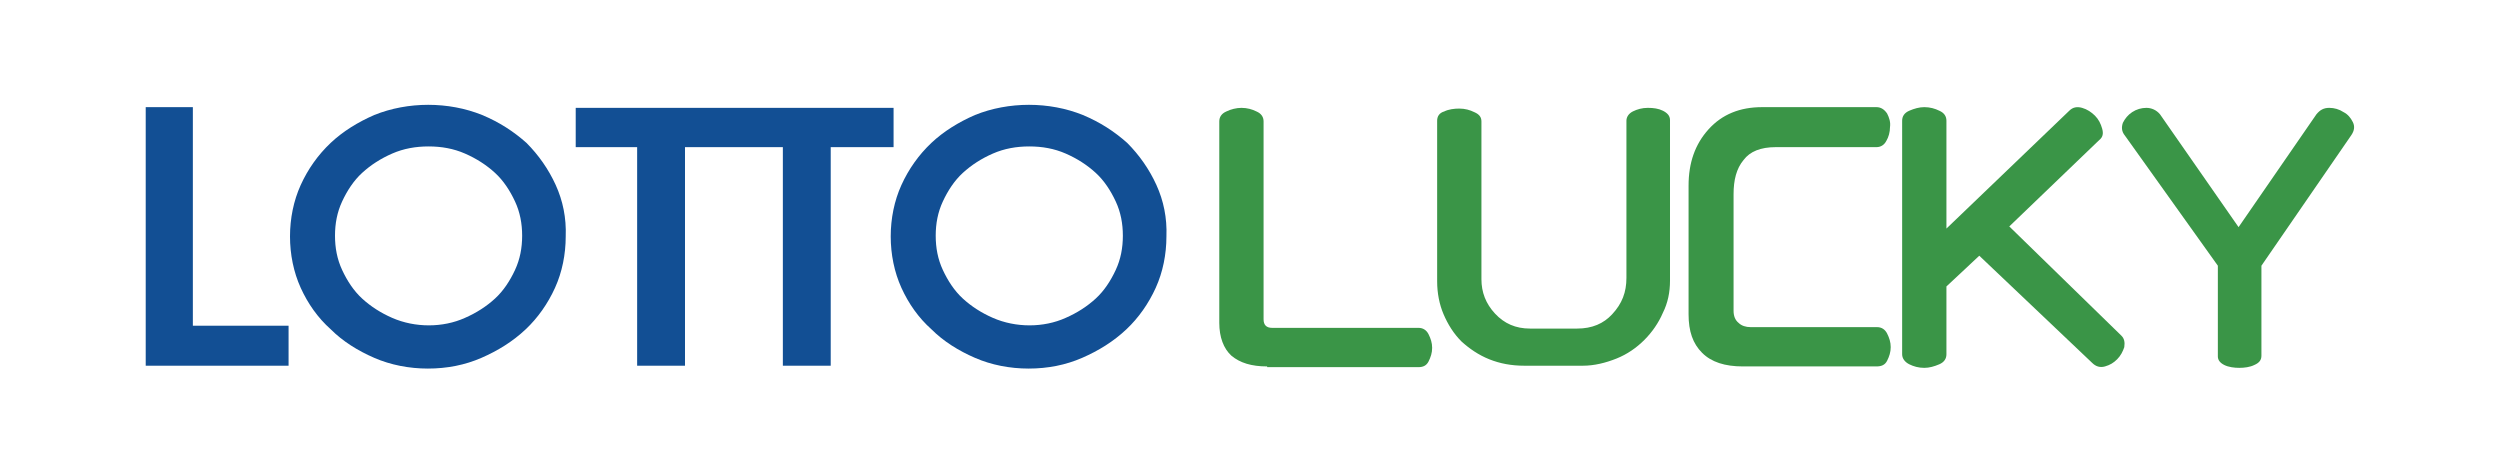 <?xml version="1.0" encoding="utf-8"?>
<!-- Generator: Adobe Illustrator 24.0.2, SVG Export Plug-In . SVG Version: 6.00 Build 0)  -->
<svg version="1.1" id="레이어_1" xmlns="http://www.w3.org/2000/svg" xmlns:xlink="http://www.w3.org/1999/xlink" x="0px"
	 y="0px" viewBox="0 0 350 65.8" style="enable-background:new 0 0 350 65.8;" xml:space="preserve">
<style type="text/css">
	.st0{fill:#3A9547;}
	.st1{fill:#124F94;}
	.st2{fill:#78B62A;}
	.st3{display:none;}
	.st4{display:inline;}
	.st5{fill:#006BB6;}
	.st6{fill:#050000;}
	.st7{fill:#262C38;}
	.st8{fill:#DADAD8;}
	.st9{fill:#0993D3;}
	.st10{fill:#006CB0;}
	.st11{fill:#22A1D8;}
	.st12{fill:#006CB1;}
	.st13{fill:#97BE50;}
	.st14{display:inline;fill:#40903A;}
</style>
<g id="레이어_1_1_">
	<g>
		<g>
			<path class="st0" d="M177.4,51.3c-2.2,0-3.8-0.5-5-1.5c-1.1-1-1.7-2.6-1.7-4.6V17c0-0.6,0.3-1.1,1-1.4c0.6-0.3,1.4-0.5,2.1-0.5
				c0.8,0,1.5,0.2,2.1,0.5c0.7,0.3,1,0.8,1,1.4v27.7c0,0.4,0.1,0.7,0.3,0.9s0.5,0.3,0.9,0.3h20.5c0.6,0,1.1,0.3,1.4,0.9
				c0.3,0.6,0.5,1.2,0.5,1.9s-0.2,1.3-0.5,1.9c-0.3,0.6-0.8,0.8-1.4,0.8h-21.2V51.3z"/>
			<path class="st0" d="M227.7,38.9v-22c0-0.5,0.3-1,0.9-1.3c0.6-0.3,1.3-0.5,2.1-0.5s1.5,0.1,2.1,0.4c0.6,0.3,1,0.7,1,1.3v22.5
				c0,1.6-0.3,3.1-1,4.5c-0.6,1.4-1.5,2.7-2.6,3.8s-2.4,2-3.9,2.6s-3.1,1-4.7,1h-8.2c-1.8,0-3.4-0.3-4.9-0.9
				c-1.5-0.6-2.8-1.5-3.9-2.5c-1.1-1.1-1.9-2.4-2.5-3.8c-0.6-1.4-0.9-3-0.9-4.6V16.9c0-0.6,0.3-1.1,1-1.3c0.6-0.3,1.4-0.4,2.1-0.4
				c0.8,0,1.5,0.2,2.1,0.5c0.7,0.3,1,0.7,1,1.3v22.1c0,1.8,0.6,3.4,1.9,4.8c1.3,1.4,2.9,2.1,4.9,2.1h6.6c2.1,0,3.7-0.7,4.9-2
				C227.1,42.5,227.7,40.9,227.7,38.9z"/>
			<path class="st0" d="M236.4,44V26c0-3.2,0.9-5.8,2.8-7.9c1.9-2.1,4.4-3.1,7.5-3.1h16c0.6,0,1.1,0.3,1.5,0.9
				c0.3,0.6,0.5,1.2,0.4,1.9c0,0.7-0.2,1.4-0.5,1.9c-0.3,0.6-0.8,0.9-1.4,0.9h-14.1c-2.1,0-3.6,0.6-4.5,1.8c-1,1.2-1.4,2.8-1.4,4.8
				v16.3c0,0.7,0.2,1.3,0.7,1.7c0.4,0.4,1,0.6,1.7,0.6h17.7c0.6,0,1.1,0.3,1.4,0.9c0.3,0.6,0.5,1.2,0.5,1.9s-0.2,1.3-0.5,1.9
				c-0.3,0.6-0.8,0.8-1.5,0.8H244c-2.5,0-4.4-0.6-5.7-1.9S236.4,46.4,236.4,44z"/>
			<path class="st0" d="M272.5,16.9V32l17.2-16.5c0.5-0.5,1.1-0.6,1.8-0.4c0.7,0.2,1.3,0.6,1.8,1.1s0.8,1.1,1,1.8
				c0.2,0.7,0.1,1.2-0.4,1.6l-12.6,12.1L297,47c0.4,0.4,0.5,0.9,0.4,1.6c-0.2,0.6-0.5,1.2-1,1.7s-1,0.8-1.7,1s-1.3,0-1.8-0.5
				l-15.8-15l-4.6,4.3v9.5c0,0.6-0.3,1.1-1,1.4c-0.7,0.3-1.4,0.5-2.1,0.5c-0.8,0-1.5-0.2-2.1-0.5s-1-0.8-1-1.4V16.9
				c0-0.6,0.3-1.1,1-1.4c0.7-0.3,1.4-0.5,2.1-0.5c0.8,0,1.5,0.2,2.1,0.5C272.2,15.8,272.5,16.3,272.5,16.9z"/>
			<path class="st0" d="M310.5,37.2l-13-18.2c-0.5-0.6-0.5-1.2-0.3-1.8c0.3-0.6,0.7-1.1,1.3-1.5c0.6-0.4,1.3-0.6,2-0.6
				s1.4,0.3,1.9,0.9l11,15.8L324.3,16c0.5-0.6,1-0.9,1.8-0.9c0.7,0,1.4,0.2,2,0.6c0.6,0.3,1,0.8,1.3,1.4s0.2,1.2-0.2,1.8l-12.6,18.3
				v12.6c0,0.6-0.3,1-1,1.3c-0.6,0.3-1.4,0.4-2.1,0.4s-1.5-0.1-2.1-0.4c-0.6-0.3-0.9-0.7-0.9-1.2L310.5,37.2L310.5,37.2z"/>
		</g>
		<g>
			<g>
				<path class="st1" d="M40.4,45.7v5.5h-20V15H27v30.6h13.4V45.7z"/>
			</g>
		</g>
		<polygon class="st1" points="104.7,15.1 101,15.1 80.6,15.1 80.6,20.6 89.2,20.6 89.2,51.2 95.9,51.2 95.9,20.6 101,20.6 
			104.7,20.6 109.6,20.6 109.6,51.2 116.3,51.2 116.3,20.6 125.1,20.6 125.1,15.1 		"/>
		<path class="st1" d="M77.8,25.9c-1-2.2-2.4-4.2-4.1-5.9c-1.8-1.6-3.8-2.9-6.2-3.9c-4.7-1.9-10.4-1.9-15.1,0
			c-2.3,1-4.4,2.3-6.1,3.9c-1.8,1.7-3.2,3.7-4.2,5.9c-1,2.2-1.5,4.7-1.5,7.2s0.5,5,1.5,7.2s2.4,4.2,4.2,5.8c1.7,1.7,3.8,3,6.1,4
			s4.9,1.5,7.5,1.5c2.7,0,5.2-0.5,7.5-1.5c2.3-1,4.4-2.3,6.2-4c1.7-1.6,3.1-3.6,4.1-5.8s1.5-4.7,1.5-7.2
			C79.3,30.5,78.8,28.1,77.8,25.9z M54.9,44.5c-1.6-0.7-3-1.6-4.2-2.7c-1.2-1.1-2.1-2.5-2.8-4c-0.7-1.5-1-3.1-1-4.8s0.3-3.3,1-4.8
			s1.6-2.9,2.8-4s2.6-2,4.2-2.7c1.6-0.7,3.3-1,5.1-1s3.5,0.3,5.1,1s3,1.6,4.2,2.7c1.2,1.1,2.1,2.5,2.8,4c0.7,1.5,1,3.1,1,4.8
			c0,1.7-0.3,3.3-1,4.8c-0.7,1.5-1.6,2.9-2.8,4c-1.2,1.1-2.6,2-4.2,2.7C62,45.9,58.1,45.9,54.9,44.5z"/>
		<path class="st1" d="M161.9,25.9c-1-2.2-2.4-4.2-4.1-5.9c-1.8-1.6-3.8-2.9-6.2-3.9c-4.7-1.9-10.4-1.9-15.1,0
			c-2.3,1-4.4,2.3-6.1,3.9c-1.8,1.7-3.2,3.7-4.2,5.9s-1.5,4.7-1.5,7.2s0.5,5,1.5,7.2s2.4,4.2,4.2,5.8c1.7,1.7,3.8,3,6.1,4
			c2.3,1,4.9,1.5,7.5,1.5c2.7,0,5.2-0.5,7.5-1.5c2.3-1,4.4-2.3,6.2-4c1.7-1.6,3.1-3.6,4.1-5.8s1.5-4.7,1.5-7.2
			C163.4,30.5,162.9,28.1,161.9,25.9z M139,44.5c-1.6-0.7-3-1.6-4.2-2.7c-1.2-1.1-2.1-2.5-2.8-4s-1-3.1-1-4.8s0.3-3.3,1-4.8
			s1.6-2.9,2.8-4c1.2-1.1,2.6-2,4.2-2.7c1.6-0.7,3.3-1,5.1-1c1.8,0,3.5,0.3,5.1,1s3,1.6,4.2,2.7s2.1,2.5,2.8,4s1,3.1,1,4.8
			c0,1.7-0.3,3.3-1,4.8s-1.6,2.9-2.8,4s-2.6,2-4.2,2.7C146.1,45.9,142.2,45.9,139,44.5z"/>
		<g>
			<path class="st2" d="M625.9,11.4c-2.4,0.1-4.1,1.3-5.1,3.5c-0.2,0.4-0.3,0.5-0.8,0.6c-3.4,0.3-5.5,2.6-5.5,5.9
				c0.1,2.1,1.3,3.6,3,4.8c1.9,1.3,4.1,2,6.4,2.3c1.2,0.2,2.4,0.2,3.7,0.3l0,0c0.7,0.1,1.2,0.1,1.5,0.1l0,0h0.1
				c0.6,0,0.8-0.1,0.8-0.2l0,0c0.2-0.6,0.4-1.2,0.6-1.7c0.9-2.9,1.6-5.9,1.3-9c-0.1-1.4-0.4-2.7-1.2-3.9
				C629.8,12.3,628.1,11.3,625.9,11.4z"/>
			<path class="st2" d="M649.7,25.3c0-2.4-1.2-4.1-3.3-5.2c-0.4-0.2-0.5-0.4-0.5-0.8c-0.1-3.4-2.4-5.6-5.7-5.7
				c-2.1,0-3.7,1.1-4.9,2.8c-1.4,1.9-2.1,4-2.5,6.3c-0.2,1.2-0.3,2.4-0.4,3.7l0,0c-0.1,0.7-0.1,1.2-0.1,1.5l0,0V28
				c0,0.6,0.1,0.8,0.2,0.8l0,0c0.6,0.2,1.2,0.5,1.7,0.7c2.9,1,5.8,1.8,8.9,1.7c1.4-0.1,2.7-0.3,3.9-1
				C648.7,29.1,649.7,27.5,649.7,25.3z"/>
			<path class="st2" d="M637.2,48.9c2.4-0.3,4-1.6,4.8-3.9c0.1-0.4,0.3-0.6,0.7-0.6c3.3-0.5,5.3-3,5-6.3c-0.2-2.1-1.5-3.5-3.3-4.6
				c-2-1.2-4.2-1.7-6.5-1.8c-1.2-0.1-2.5-0.1-3.7,0l0,0c-0.7,0-1.2,0-1.5,0l0,0h-0.1c-0.6,0.1-0.7,0.2-0.8,0.3l0,0
				c-0.2,0.6-0.4,1.2-0.5,1.8c-0.7,3-1.1,6-0.7,9c0.2,1.4,0.6,2.7,1.5,3.8C633.3,48.3,635,49.1,637.2,48.9z"/>
			<path class="st2" d="M612.3,34.9c0,2.4,1.2,4.1,3.4,5.1c0.4,0.2,0.5,0.4,0.6,0.8c0.2,3.4,2.5,5.6,5.8,5.6c2.1,0,3.7-1.2,4.9-2.9
				c1.4-1.9,2.1-4.1,2.4-6.3c0.2-1.2,0.3-2.4,0.4-3.7l0,0c0.1-0.7,0.1-1.2,0.1-1.5l0,0v-0.1c0-0.6-0.1-0.8-0.2-0.8l0,0
				c-0.6-0.2-1.2-0.5-1.7-0.7c-2.9-1-5.8-1.7-8.9-1.5c-1.4,0.1-2.7,0.4-3.9,1.1C613.3,31.1,612.3,32.7,612.3,34.9z"/>
			<polygon class="st2" points="629.4,42.1 629.4,52.3 623.4,52.3 			"/>
		</g>
	</g>
</g>
<g id="레이어_2_1_" class="st3">
	<g class="st4">
		<g>
			<path class="st5" d="M106.4,10.8h7.6l-11.7,37.8c-0.7,2.1-1.8,3.8-3.4,5.1s-3.4,1.9-5.3,1.9c-1.4,0-2.7-0.3-3.9-0.8
				c-1.2-0.5-2.3-1.3-3.2-2.2c-0.9-0.9-1.6-2.1-2.1-3.4c-0.5-1.3-0.8-2.9-0.8-4.5V22.4c0-2.6-1-3.9-2.9-3.9c-0.6,0-1.1,0.2-1.4,0.7
				s-0.6,1.2-0.9,2.1l-7.8,27.3c-0.6,2.2-1.7,3.9-3.3,5.1c-1.6,1.2-3.4,1.8-5.4,1.8c-1.4,0-2.7-0.3-3.9-0.8s-2.3-1.3-3.2-2.2
				s-1.6-2.1-2.1-3.4c-0.5-1.3-0.8-2.9-0.8-4.5V10.8h7.2v33c0,2.6,1,3.9,2.9,3.9c0.6,0,1.1-0.2,1.4-0.7c0.3-0.5,0.6-1.2,0.9-2.1
				l7.8-27.4c0.6-2.2,1.7-3.9,3.3-5.1c1.6-1.2,3.4-1.9,5.4-1.9c1.4,0,2.7,0.3,3.9,0.8c1.2,0.5,2.3,1.3,3.2,2.2
				c0.9,0.9,1.6,2.1,2.1,3.5s0.8,2.9,0.8,4.5v22.3c0,2.6,1,3.9,2.9,3.9c0.6,0,1.1-0.2,1.4-0.7s0.6-1.2,0.9-2.1L106.4,10.8z"/>
		</g>
		<g>
			<g>
				<path class="st5" d="M125.6,28.8c6.8,0,10.2,4.3,10.3,13v0.1c0,8.7-3.4,13-10.3,13h-1.8c-6.8,0-10.3-4.3-10.3-13v-0.1
					c0.1-8.6,3.5-13,10.3-13H125.6z M122.9,33.4c-1.8,0-3.1,0.7-4,2.1c-0.9,1.4-1.3,3.5-1.3,6.5c0,5.6,1.8,8.4,5.3,8.4h3.8
					c3.5,0,5.3-2.8,5.3-8.4c0-2.9-0.4-5.1-1.3-6.5c-0.9-1.4-2.2-2.1-4-2.1H122.9z"/>
				<path class="st5" d="M137.4,47.1c0-2.5,0.6-4.4,1.9-5.7c1.3-1.3,3-1.9,5.2-1.9h4.8c0.7,0,1.4-0.3,1.9-0.9
					c0.5-0.6,0.7-1.3,0.7-2.2c0-0.8-0.3-1.5-0.8-2.1s-1.1-0.9-1.8-0.9h-11.9v-4.6h11.3c1.2,0,2.3,0.2,3.2,0.6s1.6,1,2.2,1.7
					c0.6,0.7,1,1.5,1.3,2.5c0.3,0.9,0.4,1.9,0.4,3c0,0.9-0.1,1.8-0.4,2.7c-0.3,0.9-0.7,1.7-1.2,2.4c-0.6,0.7-1.3,1.3-2.2,1.7
					s-2,0.7-3.3,0.7h-4.6l12.2,6.2v5.1l-15-7.8V55h-4v-7.9H137.4z"/>
				<path class="st5" d="M167.6,54.9c-1.7,0-3.1-0.3-4.4-0.8c-1.2-0.5-2.3-1.3-3.1-2.3s-1.5-2.2-1.9-3.6c-0.4-1.4-0.6-3-0.6-4.7
					V28.8h4v14.8c0,2.1,0.5,3.7,1.5,4.9s2.5,1.8,4.4,1.8h6.9v4.6C174.4,54.9,167.6,54.9,167.6,54.9z"/>
				<path class="st5" d="M185.1,28.8c6.8,0,10.3,4.3,10.3,13V42c-0.1,8.6-3.5,13-10.3,13h-9.3V28.8H185.1z M179.8,50.3h6.3
					c1.8,0,3.1-0.7,4-2.1c0.9-1.4,1.3-3.5,1.3-6.5c0-5.6-1.8-8.4-5.3-8.4h-6.4L179.8,50.3L179.8,50.3z"/>
				<path class="st5" d="M215.3,54.9c-1.7,0-3.1-0.3-4.4-0.8c-1.2-0.5-2.3-1.3-3.1-2.3s-1.5-2.2-1.9-3.6c-0.4-1.4-0.6-3-0.6-4.7
					V28.8h4v14.8c0,2.1,0.5,3.7,1.5,4.9s2.5,1.8,4.4,1.8h6.9v4.6C222.1,54.9,215.3,54.9,215.3,54.9z"/>
				<path class="st5" d="M233.4,28.8c6.8,0,10.2,4.3,10.3,13v0.1c0,8.7-3.4,13-10.3,13h-1.8c-6.8,0-10.3-4.3-10.3-13v-0.1
					c0.1-8.6,3.5-13,10.3-13H233.4z M230.7,33.4c-1.8,0-3.1,0.7-4,2.1c-0.9,1.4-1.3,3.5-1.3,6.5c0,5.6,1.8,8.4,5.3,8.4h3.8
					c3.5,0,5.3-2.8,5.3-8.4c0-2.9-0.4-5.1-1.3-6.5c-0.9-1.4-2.2-2.1-4-2.1H230.7z"/>
				<path class="st5" d="M252.3,54.9h-4V33.4h-5.6v-4.6h14.8v4.6h-5.3v21.5H252.3z"/>
				<path class="st5" d="M267.5,54.9h-4V33.4h-5.6v-4.6h14.8v4.6h-5.3v21.5H267.5z"/>
				<path class="st5" d="M284,28.8c6.8,0,10.2,4.3,10.3,13v0.1c0,8.7-3.4,13-10.3,13h-1.8c-6.8,0-10.3-4.3-10.3-13v-0.1
					c0.1-8.6,3.5-13,10.3-13H284z M281.2,33.4c-1.8,0-3.1,0.7-4,2.1c-0.9,1.4-1.3,3.5-1.3,6.5c0,5.6,1.8,8.4,5.3,8.4h3.8
					c3.5,0,5.3-2.8,5.3-8.4c0-2.9-0.4-5.1-1.3-6.5s-2.2-2.1-4-2.1H281.2z"/>
			</g>
		</g>
		<g>
			<path class="st6" d="M117.3,14.3v-1.2c0.9,0,1.5-0.2,1.8-0.6c0.4-0.4,0.6-1,0.7-1.9h1.4v12.8h-1.7v-9.1
				C119.5,14.3,117.3,14.3,117.3,14.3z"/>
			<path class="st6" d="M123.6,18v-1.5h13.9V18H123.6z M126.4,24.1c-1-0.6-1.4-1.3-1.4-2.1c0-0.8,0.5-1.5,1.4-2.1
				c1-0.5,2.3-0.8,4.1-0.8s3.2,0.3,4.1,0.8c0.9,0.5,1.4,1.2,1.4,2.1c0,0.8-0.5,1.5-1.4,2.1s-2.3,0.8-4.1,0.8S127.3,24.7,126.4,24.1z
				 M125.3,15.1v-5h10.4v1.5h-8.6v1.9h8.7V15h-10.5V15.1z M127.9,23.1c0.6,0.3,1.5,0.4,2.5,0.4c1.1,0,1.9-0.1,2.5-0.4
				s0.9-0.6,0.9-1.1s-0.3-0.9-0.9-1.1c-0.6-0.3-1.5-0.4-2.5-0.4c-1.1,0-1.9,0.1-2.5,0.4c-0.6,0.3-0.9,0.6-0.9,1.1
				C127,22.5,127.3,22.8,127.9,23.1z"/>
			<path class="st6" d="M152,16.5c-0.5,0.1-1.2,0.2-2.3,0.3c-1,0.1-2.2,0.2-3.6,0.2c-0.2,0-0.8,0-1.7,0s-1.3,0-1.4,0v-6.7h7.1v1.5
				h-5.3v3.6h2c0.7,0,1.6-0.1,2.7-0.2c1.1-0.1,1.8-0.2,2.3-0.3v1.6H152z M145.5,19.5c0.9-0.6,2.2-0.9,3.9-0.9s3,0.3,4,0.9
				c0.9,0.6,1.4,1.4,1.4,2.3s-0.5,1.7-1.4,2.3c-0.9,0.6-2.2,0.9-4,0.9c-1.7,0-3-0.3-3.9-0.9s-1.3-1.4-1.3-2.3
				C144.1,20.8,144.6,20.1,145.5,19.5z M147,23c0.6,0.3,1.5,0.5,2.5,0.5s1.8-0.2,2.4-0.5c0.6-0.3,0.9-0.7,0.9-1.2s-0.3-1-0.9-1.3
				c-0.6-0.3-1.4-0.5-2.4-0.5s-1.8,0.2-2.5,0.5c-0.6,0.3-0.9,0.7-0.9,1.3C146,22.3,146.4,22.7,147,23z M154.4,9.8v2.9h2v1.6h-2v4.3
				h-1.8V9.8H154.4z"/>
			<path class="st6" d="M163.7,15.7c0.8,0.6,1.6,1,2.3,1.2c-0.2,0.2-0.4,0.4-0.5,0.6s-0.4,0.4-0.5,0.6c-0.7-0.2-1.3-0.6-2-1
				c-0.6-0.5-1.2-1-1.6-1.6c-0.3,0.7-0.9,1.3-1.6,1.9c-0.7,0.6-1.4,1-2.1,1.3c-0.2-0.2-0.3-0.4-0.6-0.6s-0.5-0.5-0.7-0.6
				c0.9-0.3,1.7-0.8,2.5-1.4c0.8-0.7,1.3-1.5,1.4-2.5h-2.9V12h7.7v1.5h-2.9C162.5,14.3,163,15.1,163.7,15.7z M159.2,11.1V9.7h4.5
				v1.4C163.7,11.1,159.2,11.1,159.2,11.1z M159.4,24.5v-5.3h10.1v5.3H159.4z M167.8,20.7h-6.6V23h6.6V20.7z M167.8,18.5v-3h-2.3V14
				h2.3V9.8h1.8v8.7H167.8z"/>
			<path class="st6" d="M181.5,20.9c-0.6,0.1-1.4,0.2-2.5,0.4c-1.1,0.1-2.2,0.2-3.4,0.2c-0.6,0.1-1.5,0.1-2.6,0.1s-1.6,0-1.7,0V20
				c0.1,0,0.8,0,2.1,0s2.4,0,3-0.1c0.7,0,1.5-0.1,2.6-0.2s1.9-0.2,2.4-0.3L181.5,20.9L181.5,20.9z M173.2,11.3
				c0.8-0.7,1.7-1.1,2.9-1.1s2.2,0.4,2.9,1.1c0.7,0.7,1.1,1.6,1.1,2.7c0,1-0.4,1.9-1.1,2.7c-0.7,0.8-1.7,1.1-2.9,1.1
				s-2.1-0.4-2.9-1.1c-0.8-0.8-1.1-1.7-1.1-2.7C172,13,172.4,12.1,173.2,11.3z M174.4,15.6c0.4,0.4,1,0.7,1.7,0.7s1.3-0.2,1.7-0.7
				c0.4-0.4,0.6-1,0.6-1.6s-0.2-1.2-0.6-1.6c-0.4-0.4-0.9-0.7-1.7-0.7c-0.7,0-1.3,0.2-1.7,0.7s-0.6,1-0.6,1.6
				C173.8,14.6,174,15.2,174.4,15.6z M182.1,24.7V9.8h1.8v14.9H182.1z"/>
			<path class="st6" d="M196.7,15.9c0.8,0.7,1.6,1.1,2.4,1.3c-0.2,0.2-0.4,0.4-0.6,0.7c-0.2,0.2-0.4,0.5-0.5,0.6
				c-0.7-0.2-1.3-0.6-2-1.2c-0.7-0.5-1.2-1.1-1.6-1.7c-0.3,0.7-0.9,1.3-1.5,2c-0.7,0.6-1.4,1.1-2.1,1.4c-0.1-0.2-0.3-0.4-0.6-0.7
				c-0.2-0.2-0.5-0.5-0.7-0.7c0.9-0.3,1.8-0.8,2.6-1.5c0.8-0.7,1.2-1.6,1.3-2.6h-2.9V12h7.7v1.5h-2.9
				C195.5,14.5,195.9,15.3,196.7,15.9z M198.8,21c0.3,0.4,0.7,0.8,1.1,1.1c0.5,0.3,1,0.6,1.6,0.9c0.6,0.2,1.2,0.4,1.7,0.5
				c-0.2,0.2-0.4,0.4-0.6,0.6c-0.2,0.2-0.4,0.4-0.6,0.6c-0.4-0.1-0.8-0.2-1.3-0.4c-0.5-0.2-0.9-0.4-1.4-0.7
				c-0.4-0.3-0.9-0.6-1.2-0.9c-0.4-0.3-0.7-0.7-0.8-1.1c-0.2,0.4-0.5,0.7-0.8,1s-0.7,0.6-1.1,0.8c-0.4,0.3-0.9,0.5-1.4,0.7
				s-1,0.4-1.5,0.4c-0.1-0.2-0.3-0.3-0.5-0.6c-0.2-0.2-0.4-0.5-0.6-0.7c0.7-0.1,1.3-0.3,1.9-0.6c0.6-0.2,1.1-0.5,1.5-0.9
				c0.4-0.3,0.8-0.7,1-1.1s0.4-0.8,0.4-1.3v-0.4h2v0.4C198.4,20.1,198.5,20.6,198.8,21z M192.1,11.1V9.7h4.5v1.4
				C196.6,11.1,192.1,11.1,192.1,11.1z M200.8,19.9v-4.3h-2.3v-1.5h2.3V9.8h1.8V20h-1.8V19.9z"/>
			<path class="st6" d="M212,10.4c0,0.9-0.2,1.8-0.6,2.6c-0.4,0.8-0.8,1.5-1.4,2c-0.6,0.6-1.3,1.2-2.1,1.6s-1.7,0.8-2.6,1.1
				c-0.1-0.1-0.2-0.3-0.5-0.6c-0.2-0.3-0.4-0.5-0.7-0.7c0.7-0.2,1.4-0.4,2.1-0.7c0.7-0.3,1.3-0.6,1.8-1s0.9-0.8,1.2-1.2
				c0.3-0.5,0.6-1,0.7-1.5H205v-1.5h7V10.4z M206.6,24.6v-3.9h8.2v-1.1h-8.2v-1.4h10.1V22h-8.2v1.2h8.5v1.4H206.6z M214.9,17.5v-2.9
				h-3V13h3V9.8h1.8v7.8h-1.8V17.5z"/>
			<path class="st6" d="M218.1,18v-1.5H232V18H218.1z M221.1,10.5c1-0.5,2.3-0.8,4-0.8s3,0.3,4,0.8s1.5,1.2,1.5,2s-0.5,1.5-1.5,2
				s-2.3,0.8-4,0.8c-1.6,0-3-0.3-4-0.8s-1.5-1.2-1.5-2S220.1,11,221.1,10.5z M219.9,24.5v-5.2h10.4v5.2H219.9z M227.6,13.5
				c0.6-0.2,1-0.6,1-1c0-0.5-0.3-0.8-1-1.1s-1.5-0.4-2.5-0.4s-1.8,0.1-2.5,0.4c-0.6,0.3-1,0.6-1,1s0.3,0.8,1,1.1s1.5,0.4,2.5,0.4
				S226.9,13.8,227.6,13.5z M228.5,20.8h-6.8V23h6.8V20.8z"/>
			<path class="st6" d="M247.4,15.9c-0.5,0.1-1.3,0.2-2.4,0.2c-1.1,0.1-2,0.1-2.7,0.1v2h-1.8v-2h-3.2V15h4.1c0.9,0,2-0.1,3.3-0.2
				c1.3-0.1,2.3-0.2,2.8-0.3v1.4H247.4z M239.4,10.3c0.7-0.5,1.6-0.8,2.7-0.8c1.2,0,2.1,0.2,2.7,0.7s1,1.1,1,1.7
				c0,0.6-0.3,1.2-1,1.7s-1.6,0.7-2.7,0.7s-2.1-0.2-2.7-0.7c-0.6-0.5-1-1-1-1.7C238.4,11.4,238.7,10.8,239.4,10.3z M239.6,24.6v-3.5
				h8.3v-0.9h-8.3v-1.3h10.1v3.4h-8.2v0.9h8.6v1.3h-10.5V24.6z M240.6,12.8c0.3,0.2,0.8,0.3,1.5,0.3s1.2-0.1,1.5-0.3
				s0.5-0.5,0.5-0.8s-0.2-0.5-0.5-0.8s-0.8-0.4-1.5-0.4s-1.1,0.1-1.4,0.4c-0.3,0.3-0.5,0.5-0.5,0.8
				C240.2,12.3,240.3,12.6,240.6,12.8z M248,18.4v-0.5h-3.3v-1.2h3.3V9.8h1.8v8.6C249.8,18.4,248,18.4,248,18.4z"/>
			<path class="st6" d="M251.1,22.8v-1.6H265v1.6H251.1z M252.9,18v-7.5h10.5V12h-8.7v4.4h8.8V18H252.9z"/>
			<path class="st6" d="M265.4,23v-1.5h6v-2.3h-4.1V14h8.4v-2h-8.5v-1.5h10.2v5.1H269v2h8.8v1.5h-4.5v2.3h6.1V23H265.4z"/>
			<path class="st6" d="M279.7,23v-1.6h6v-3h1.8v3h6V23H279.7z M286.5,17.7c-0.3,0-0.6,0.1-1,0.1s-0.8,0.1-1.1,0.1
				c-0.5,0-1.2,0.1-1.9,0.1c-0.8,0-1.2,0-1.2,0v-7.5h5.1V12H283v4.4c0,0,0.3,0,0.8,0s0.8,0,1,0s0.5,0,0.9-0.1c0.3,0,0.6-0.1,0.8-0.1
				L286.5,17.7L286.5,17.7z M286.9,17.9v-7.5h5.3V12h-3.6v4.4h3.8V18h-5.5V17.9z"/>
		</g>
	</g>
</g>
<g id="레이어_3" class="st3">
	<g class="st4">
		<g>
			<g>
				<g>
					<path class="st7" d="M115.2,21.4c-0.1-0.4-0.5-0.6-1-0.6l-11.3,30.7h-6.7l14.6-37.7h2.9c1.9,0,3.4,0.5,4.6,1.6s2.2,2.8,3,5.2
						l11.5,30.9H126L115.2,21.4z"/>
					<path class="st7" d="M141.9,43.2c0,0.9,0.2,1.5,0.5,1.8c0.3,0.2,0.8,0.3,1.4,0.3h3.6c0.8,0,1.2,0.2,1.1,0.6
						c-0.1,0.4-0.3,0.9-0.7,1.5l-2.9,3.9h-2.8c-1.4,0-2.5-0.2-3.4-0.6c-0.9-0.4-1.5-0.9-2-1.6c-0.5-0.7-0.8-1.6-0.9-2.7
						c-0.1-1.1-0.2-2.3-0.2-3.6v-30h6.3L141.9,43.2L141.9,43.2z"/>
					<path class="st7" d="M163.4,50.6l-3.2-4.2c-0.3-0.4-0.4-0.7-0.2-1c0.1-0.3,0.5-0.4,1.1-0.4h4.6c0.9,0,1.8-0.2,2.6-0.6
						c0.8-0.4,1.5-0.9,2.1-1.6c0.6-0.7,1.1-1.4,1.4-2.3c0.4-0.9,0.5-1.9,0.5-2.9s-0.2-2-0.5-2.8c-0.3-0.9-0.8-1.6-1.4-2.3
						c-0.6-0.6-1.3-1.1-2.2-1.5c-0.8-0.4-1.7-0.5-2.7-0.5h-7.7V62h-6.6V24.9h14.9c1.7,0,3.4,0.3,4.9,0.9s2.9,1.4,4,2.5s2,2.4,2.7,4
						c0.7,1.6,1,3.4,1,5.3c0,1.9-0.4,3.7-1.1,5.3c-0.7,1.6-1.6,3-2.8,4.1c-1.2,1.2-2.5,2-4.1,2.7c-1.5,0.6-3.1,1-4.8,1L163.4,50.6
						L163.4,50.6z"/>
					<path class="st7" d="M189.3,24.8h8.1c1.6,0,3.1,0.3,4.3,0.8c1.3,0.5,2.3,1.3,3.2,2.2c0.8,1,1.5,2.1,1.9,3.4
						c0.4,1.3,0.6,2.8,0.6,4.3v15.7h-6.3V35.9c0-1.5-0.3-2.9-1-4c-0.6-1.1-1.7-1.7-3.3-1.7h-7.6v21H183V12.7h6.3V24.8z"/>
				</g>
				<g>
					<path class="st7" d="M212.3,9.3c0-0.6,0.1-1.1,0.4-1.7c0.2-0.5,0.6-1,1-1.3c0.4-0.4,0.9-0.7,1.4-0.9c0.5-0.2,1.1-0.3,1.8-0.3
						s1.2,0.1,1.8,0.3c0.5,0.2,1,0.5,1.4,0.9s0.7,0.8,1,1.3c0.2,0.5,0.4,1.1,0.4,1.7s-0.1,1.1-0.4,1.6c-0.2,0.5-0.6,0.9-1,1.3
						c-0.4,0.4-0.9,0.7-1.4,0.9s-1.1,0.3-1.8,0.3s-1.2-0.1-1.8-0.3c-0.5-0.2-1-0.5-1.4-0.9s-0.7-0.8-1-1.3
						C212.5,10.5,212.3,9.9,212.3,9.3z M214.5,9.3c0,0.3,0.1,0.6,0.2,0.9c0.1,0.3,0.3,0.5,0.5,0.7s0.5,0.3,0.8,0.5
						c0.3,0.1,0.6,0.2,1,0.2c0.3,0,0.6-0.1,0.9-0.2c0.3-0.1,0.5-0.3,0.7-0.5s0.4-0.4,0.5-0.7s0.2-0.6,0.2-0.9c0-0.3-0.1-0.6-0.2-0.9
						c-0.1-0.3-0.3-0.5-0.5-0.7s-0.5-0.4-0.7-0.5C217.6,7.1,217.3,7,217,7c-0.3,0-0.7,0.1-1,0.2s-0.5,0.3-0.8,0.5
						c-0.2,0.2-0.4,0.5-0.5,0.7C214.5,8.7,214.5,9,214.5,9.3z M226,14.4V19h-8v0.6c0,0.2,0,0.4,0.1,0.5s0.2,0.1,0.5,0.1h7.6V22h-8.6
						c-0.6,0-1-0.1-1.3-0.4s-0.5-0.7-0.5-1.3v-3h8v-1.1h-8v-1.7H226V14.4z M226,8.5h2.2v1.9H226v3.2h-2.2V5.1h2.2V8.5z"/>
					<path class="st7" d="M237.3,14.8h2.1v1.8h-10.6v-1.8h1.6V7.5h-1.6V5.7h10.1v1.8h-1.6V14.8z M235.2,7.5h-2.6v7.3h2.6V7.5z
						 M240.4,5.1h2.2v4.7h2.3v1.9h-2.3v7.1h-2.2V5.1z"/>
					<path class="st7" d="M250.5,16.4v-5.8h2.2v5.8h7.7v1.9h-15.1v-1.9H250.5z M256.2,8.6c0-0.4-0.1-0.8-0.2-1
						c-0.2-0.2-0.5-0.3-1-0.3h-7.9V5.5h7.9c0.7,0,1.2,0,1.6,0.2c0.4,0.1,0.8,0.3,1,0.5c0.3,0.2,0.4,0.6,0.5,1s0.1,0.9,0.1,1.5v6
						h-2.1V8.6H256.2z"/>
					<path class="st7" d="M274.2,5.5v5.4h-8.9v0.7c0,0.2,0,0.4,0,0.5s0,0.2,0.1,0.3s0.2,0.1,0.3,0.1c0.1,0,0.3,0,0.5,0h8.2v1.9h-4.6
						v2h6.5v1.9h-15.1v-1.9h6.5v-2h-2c-0.4,0-0.8,0-1.1-0.1c-0.3-0.1-0.6-0.2-0.7-0.5c-0.2-0.2-0.3-0.5-0.4-0.8
						c-0.1-0.4-0.1-0.8-0.1-1.3V9h8.9V7.3h-8.9V5.5H274.2z"/>
					<path class="st7" d="M286.1,11.6h4.3v1.9h-4.7v3h6.5v1.9H277v-1.9h6.5v-3h-1.8c-0.6,0-1.1,0-1.5-0.1s-0.7-0.2-0.9-0.5
						c-0.2-0.2-0.4-0.5-0.5-0.8s-0.1-0.8-0.1-1.2V5.5h11.6v1.9h-4.1v4.2H286.1z M280.8,10.5c0,0.2,0,0.4,0,0.5s0.1,0.2,0.1,0.3
						c0.1,0.1,0.2,0.1,0.3,0.2c0.1,0,0.3,0.1,0.6,0.1h2.1V7.3h-3.1V10.5z"/>
				</g>
				<g>
					<path class="st7" d="M229.4,50.6V30.5h-6.1c-1,0-1.9,0.2-2.7,0.5c-0.8,0.4-1.5,0.9-2.2,1.5c-0.6,0.6-1.1,1.4-1.4,2.3
						c-0.3,0.9-0.5,1.8-0.5,2.8s0.2,2,0.5,2.9c0.4,0.9,0.8,1.7,1.4,2.3c0.6,0.7,1.3,1.2,2.1,1.6c0.8,0.4,1.7,0.6,2.6,0.6h3.5
						c0.6,0,1,0.1,1.1,0.4c0.1,0.3,0.1,0.6-0.2,1l-3.2,4.2h-1.6c-1.7,0-3.3-0.3-4.8-1c-1.5-0.6-2.9-1.5-4-2.7
						c-1.2-1.1-2.1-2.5-2.8-4.1s-1.1-3.4-1.1-5.3c0-2,0.3-3.8,1-5.3c0.7-1.6,1.6-2.9,2.7-4c1.1-1.1,2.5-1.9,4-2.5s3.2-0.9,4.9-0.9
						H236v25.7L229.4,50.6L229.4,50.6z"/>
					<path class="st7" d="M256.3,55.8c1.6,0,2.8-0.7,3.7-2c0.8-1.3,1.2-3.1,1.2-5.4V30H254c-2.2,0-3.9,0.6-5.1,1.9
						c-1.3,1.2-1.9,2.8-1.9,4.8c0,0.9,0.2,1.8,0.5,2.5s0.8,1.4,1.3,1.9c0.6,0.5,1.2,0.9,1.9,1.2s1.5,0.4,2.4,0.4h5
						c0.5,0,0.9,0.1,1.1,0.4c0.2,0.3,0.2,0.6-0.1,1l-2.9,4h-3c-1.6,0-3.2-0.2-4.6-0.7c-1.5-0.5-2.8-1.2-3.9-2.1
						c-1.1-0.9-2-2.1-2.7-3.5s-1-3.1-1-5c0-3.8,1.1-6.7,3.3-8.8s5.4-3.1,9.7-3.1h13.6v23.4c0,1.9-0.2,3.7-0.5,5.3s-0.9,3-1.7,4.2
						c-0.8,1.2-1.9,2.1-3.2,2.8c-1.3,0.7-2.9,1-4.9,1H247l-2.3-3.5c-0.4-0.6-0.6-1.1-0.7-1.5c-0.1-0.4,0.3-0.6,1.1-0.6h11.2V55.8z"
						/>
					<path class="st7" d="M271.1,38.1c0-2.3,0.3-4.4,1-6.1c0.7-1.7,1.6-3.2,2.8-4.3c1.2-1.1,2.6-2,4.2-2.5s3.3-0.8,5.2-0.8
						c1.8,0,3.5,0.3,5.1,0.8s3,1.4,4.2,2.5s2.1,2.6,2.8,4.3c0.7,1.7,1,3.8,1,6.1s-0.3,4.4-1,6.1c-0.7,1.7-1.6,3.2-2.8,4.3
						c-1.2,1.1-2.6,2-4.2,2.5c-1.6,0.6-3.3,0.8-5.1,0.8c-1.8,0-3.6-0.3-5.2-0.8c-1.6-0.6-3-1.4-4.2-2.5s-2.1-2.6-2.8-4.3
						C271.5,42.4,271.1,40.4,271.1,38.1z M277.2,38.1c0,2.8,0.7,4.8,2,6.2s3,2,5.1,2c1,0,1.9-0.2,2.8-0.5s1.6-0.9,2.3-1.5
						c0.6-0.7,1.2-1.5,1.5-2.6c0.4-1,0.5-2.2,0.5-3.6c0-2.7-0.7-4.8-2.1-6.1c-1.4-1.4-3.1-2-5.1-2c-2.1,0-3.7,0.7-5.1,2
						C277.8,33.3,277.2,35.4,277.2,38.1z"/>
				</g>
			</g>
			<polygon class="st7" points="170.3,61.5 177.1,61.5 173.8,55.9 167,55.9 			"/>
			<polygon class="st7" points="180.4,61.5 187.2,61.5 183.9,55.9 177.1,55.9 			"/>
			<polygon class="st7" points="190.5,61.5 251.3,61.5 248,55.9 187.2,55.9 			"/>
		</g>
		<g>
			<path class="st8" d="M79.6,30.9c0,5.1-4.1,9.2-9.2,9.2s-9.2-4.1-9.2-9.2s4.1-9.2,9.2-9.2C75.5,21.7,79.6,25.8,79.6,30.9z"/>
			<path class="st8" d="M62,18.2c0,2.4-2,4.4-4.4,4.4s-4.4-2-4.4-4.4s2-4.4,4.4-4.4C60,13.8,62,15.8,62,18.2z"/>
			<path class="st9" d="M70.4,8.7c12.3,0,22.3,10,22.3,22.2c0,12.3-10,22.3-22.3,22.3s-22.2-10-22.2-22.3H56
				c0,7.9,6.4,14.3,14.3,14.3s14.4-6.4,14.4-14.3s-6.4-14.3-14.4-14.3L70.4,8.7L70.4,8.7z"/>
		</g>
	</g>
</g>
<g id="레이어_4" class="st3">
	<g class="st4">
		<path class="st10" d="M52.6,57.3c-0.6,0-1.3-0.2-2.1-0.7s-1.4-1-2-1.6c-0.5-0.5-1-1.1-1.4-1.8s-0.6-1.3-0.6-1.8V22.1h6.6v28.3
			c0,0.4,0.1,0.7,0.3,0.8s0.5,0.2,0.9,0.2h14.5c0.6,0,1,0.3,1.2,0.8s0.3,1.2,0.3,2.1c0,0.9-0.1,1.6-0.3,2.1
			c-0.2,0.5-0.6,0.8-1.2,0.8H52.6V57.3z"/>
		<path class="st10" d="M81.7,57.9c-2,0-3.8-0.4-5.4-1.1c-1.6-0.7-2.9-1.7-4.1-2.9c-1.1-1.2-2-2.6-2.6-4.3c-0.6-1.6-0.9-3.4-0.9-5.2
			s0.3-3.5,0.9-5.2s1.4-3.1,2.6-4.3c1.1-1.2,2.5-2.2,4.1-3c1.6-0.7,3.4-1.1,5.4-1.1s3.8,0.4,5.4,1.1s3,1.7,4.1,3
			c1.1,1.2,2,2.7,2.6,4.3c0.6,1.7,0.9,3.4,0.9,5.2s-0.3,3.6-0.9,5.2c-0.6,1.6-1.5,3-2.6,4.3c-1.1,1.2-2.5,2.2-4.1,2.9
			C85.5,57.5,83.7,57.9,81.7,57.9z M81.7,52.4c1,0,2-0.2,2.8-0.6c0.8-0.4,1.6-1,2.1-1.7c0.6-0.7,1-1.6,1.4-2.5c0.3-1,0.5-2,0.5-3
			s-0.2-2.1-0.5-3c-0.3-1-0.8-1.8-1.4-2.5s-1.3-1.3-2.1-1.8c-0.8-0.4-1.8-0.7-2.8-0.7s-1.9,0.2-2.8,0.7c-0.8,0.4-1.5,1-2.1,1.8
			c-0.6,0.7-1,1.6-1.3,2.5c-0.3,1-0.5,2-0.5,3s0.2,2.1,0.5,3c0.3,1,0.8,1.8,1.3,2.5c0.6,0.7,1.3,1.3,2.1,1.7
			C79.7,52.2,80.7,52.4,81.7,52.4z"/>
		<path class="st10" d="M111.6,51.8c0.5,0,0.9,0.2,1.1,0.5c0.2,0.4,0.3,1.1,0.3,2.2c0,1.1-0.1,1.8-0.3,2.2c-0.2,0.4-0.6,0.6-1.1,0.6
			h-5.1c-1,0-1.8-0.1-2.6-0.4c-0.8-0.2-1.5-0.6-2-1.1c-0.6-0.5-1-1.2-1.4-2c-0.3-0.8-0.5-1.8-0.5-3.1V37.1h-5.1v-5.6h5.1v-7.3h6.2
			v7.3h5.5c0.5,0,0.9,0.2,1.1,0.6c0.2,0.4,0.3,1.1,0.3,2.2c0,1.1-0.1,1.8-0.3,2.2c-0.2,0.4-0.6,0.6-1.1,0.6h-5.5v13.3
			c0,0.5,0.1,0.9,0.4,1.1c0.2,0.2,0.6,0.3,1.1,0.3C107.7,51.8,111.6,51.8,111.6,51.8z"/>
		<path class="st10" d="M130.9,51.8c0.5,0,0.9,0.2,1.1,0.5c0.2,0.4,0.3,1.1,0.3,2.2c0,1.1-0.1,1.8-0.3,2.2s-0.6,0.6-1.1,0.6h-5.1
			c-1,0-1.8-0.1-2.6-0.4c-0.8-0.2-1.5-0.6-2-1.1c-0.6-0.5-1-1.2-1.4-2c-0.3-0.8-0.5-1.8-0.5-3.1V37.1h-5.1v-5.6h5.1v-7.3h6.2v7.3
			h5.5c0.5,0,0.9,0.2,1.1,0.6c0.2,0.4,0.3,1.1,0.3,2.2c0,1.1-0.1,1.8-0.3,2.2s-0.6,0.6-1.1,0.6h-5.5v13.3c0,0.5,0.1,0.9,0.4,1.1
			c0.2,0.2,0.6,0.3,1.1,0.3C127,51.8,130.9,51.8,130.9,51.8z"/>
		<path class="st10" d="M146.5,57.9c-2,0-3.8-0.4-5.4-1.1c-1.6-0.7-2.9-1.7-4.1-2.9c-1.1-1.2-2-2.6-2.6-4.3
			c-0.6-1.6-0.9-3.4-0.9-5.2s0.3-3.5,0.9-5.2c0.6-1.7,1.4-3.1,2.6-4.3c1.1-1.2,2.5-2.2,4.1-3c1.6-0.7,3.4-1.1,5.4-1.1
			s3.8,0.4,5.4,1.1c1.6,0.7,3,1.7,4.1,3c1.1,1.2,2,2.7,2.6,4.3c0.6,1.7,0.9,3.4,0.9,5.2s-0.3,3.6-0.9,5.2c-0.6,1.6-1.5,3-2.6,4.3
			c-1.1,1.2-2.5,2.2-4.1,2.9C150.3,57.5,148.5,57.9,146.5,57.9z M146.5,52.4c1,0,2-0.2,2.8-0.6c0.8-0.4,1.6-1,2.1-1.7
			c0.6-0.7,1-1.6,1.4-2.5c0.3-1,0.5-2,0.5-3s-0.2-2.1-0.5-3c-0.3-1-0.8-1.8-1.4-2.5c-0.6-0.7-1.3-1.3-2.1-1.8
			c-0.8-0.4-1.8-0.7-2.8-0.7s-1.9,0.2-2.8,0.7c-0.8,0.4-1.5,1-2.1,1.8c-0.6,0.7-1,1.6-1.3,2.5c-0.3,1-0.5,2-0.5,3s0.2,2.1,0.5,3
			c0.3,1,0.8,1.8,1.3,2.5c0.6,0.7,1.3,1.3,2.1,1.7C144.5,52.2,145.5,52.4,146.5,52.4z"/>
		<path class="st11" d="M177.9,39.8c0-1.2-0.5-2.1-1.5-2.6s-2.2-0.8-3.6-0.8c-0.6,0-1.2,0.1-1.8,0.2c-0.6,0.1-1.1,0.3-1.6,0.6
			c-0.5,0.2-0.9,0.5-1.2,0.8s-0.5,0.6-0.5,1v17.3c0,0.5-0.2,0.8-0.6,1.1c-0.4,0.2-1.2,0.4-2.4,0.4s-2-0.1-2.4-0.4
			c-0.4-0.2-0.6-0.6-0.6-1.1V31.5h6v1.7c0.7-0.7,1.7-1.3,2.8-1.7c1.1-0.4,2.5-0.6,4.1-0.6c1.4,0,2.7,0.2,3.9,0.7
			c1.2,0.4,2.2,1.1,3,1.9s1.5,1.8,2,2.9c0.5,1.1,0.7,2.4,0.7,3.7v16.2c0,0.5-0.2,0.8-0.6,1.1c-0.4,0.2-1.2,0.4-2.4,0.4
			s-2-0.1-2.4-0.4c-0.4-0.2-0.6-0.6-0.6-1.1V39.8H177.9z"/>
		<path class="st12" d="M190.5,37.2c-0.6,0-1.1-0.2-1.4-0.7c-0.3-0.4-0.4-1.2-0.4-2.2s0.1-1.7,0.4-2.1c0.3-0.4,0.7-0.6,1.4-0.6h8.2
			c3.3,0,5.6,0.7,7.1,2.1s2.2,3.8,2.2,7V56c0,0.6-0.3,1.1-0.8,1.3c-0.6,0.2-1.3,0.4-2.2,0.4c-1.6,0-2.6-0.3-3-1
			c-1.1,0.4-2.3,0.8-3.6,1c-1.3,0.3-2.5,0.4-3.5,0.4c-1.2,0-2.4-0.2-3.5-0.5c-1.1-0.4-2.1-0.9-2.9-1.6c-0.8-0.7-1.5-1.6-2-2.7
			c-0.5-1.1-0.7-2.4-0.7-3.9s0.3-2.8,0.8-3.9c0.5-1.1,1.2-2.1,2.1-2.8c0.9-0.8,2-1.3,3.2-1.7c1.3-0.4,2.6-0.6,4.1-0.6
			c1,0,2.1,0.1,3.1,0.2c1,0.2,1.9,0.4,2.8,0.6v-0.7c0-1.1-0.3-2-0.8-2.5s-1.4-0.8-2.6-0.8H190.5z M196.2,45.8
			c-1.4,0-2.4,0.3-3.1,0.9c-0.7,0.6-1.1,1.5-1.1,2.6c0,0.9,0.3,1.7,0.9,2.4c0.6,0.7,1.4,1,2.6,1c1.1,0,2.2-0.1,3.3-0.4
			c1.1-0.2,2.1-0.5,3-0.9v-4.8c-0.8-0.2-1.7-0.4-2.7-0.6C198.2,45.9,197.2,45.8,196.2,45.8z"/>
		<path class="st12" d="M227.4,39.8c0-1.2-0.5-2.1-1.5-2.6s-2.2-0.8-3.6-0.8c-0.6,0-1.2,0.1-1.8,0.2c-0.6,0.1-1.1,0.3-1.6,0.6
			c-0.5,0.2-0.9,0.5-1.2,0.8s-0.5,0.6-0.5,1v17.3c0,0.5-0.2,0.8-0.6,1.1c-0.4,0.2-1.2,0.4-2.4,0.4s-2-0.1-2.4-0.4
			c-0.4-0.2-0.6-0.6-0.6-1.1V31.5h6v1.7c0.7-0.7,1.7-1.3,2.8-1.7c1.1-0.4,2.5-0.6,4.1-0.6c1.4,0,2.7,0.2,3.9,0.7
			c1.2,0.4,2.2,1.1,3,1.9s1.5,1.8,2,2.9c0.5,1.1,0.7,2.4,0.7,3.7v16.2c0,0.5-0.2,0.8-0.6,1.1c-0.4,0.2-1.2,0.4-2.4,0.4
			s-2-0.1-2.4-0.4c-0.4-0.2-0.6-0.6-0.6-1.1V39.8H227.4z"/>
		<path class="st12" d="M252.6,55.3c-0.9,0.8-1.9,1.4-3.1,1.9c-1.2,0.5-2.4,0.7-3.8,0.7c-1.4,0-2.7-0.2-3.8-0.6
			c-1.1-0.4-2.1-1-2.9-1.8c-0.8-0.8-1.4-1.7-1.9-2.9c-0.4-1.1-0.6-2.4-0.6-3.7V31.5h6.2v17.7c0,0.7,0.1,1.2,0.4,1.6
			c0.3,0.4,0.6,0.7,1.1,1c0.4,0.2,0.9,0.4,1.5,0.5s1.1,0.1,1.8,0.1c1.4,0,2.6-0.2,3.6-0.6c0.9-0.4,1.4-1,1.4-1.7V31.5h6.2v24.7
			c0,0.5-0.2,0.8-0.6,1.1c-0.4,0.2-1.2,0.4-2.4,0.4c-1.2,0-2-0.1-2.3-0.4c-0.4-0.2-0.5-0.6-0.5-1.1v-0.9H252.6z"/>
		<path class="st13" d="M288.7,39.5c0-0.9-0.4-1.7-1.1-2.2c-0.7-0.6-1.6-0.9-2.8-0.9c-0.6,0-1.1,0.1-1.5,0.3s-0.8,0.4-1.1,0.8
			c-0.3,0.3-0.5,0.7-0.7,1c-0.1,0.4-0.2,0.7-0.2,1v16.8c0,0.5-0.2,0.8-0.6,1.1c-0.4,0.2-1.2,0.4-2.4,0.4c-1.2,0-2-0.1-2.4-0.4
			c-0.4-0.2-0.6-0.6-0.6-1.1V39.6c0-0.9-0.4-1.7-1.1-2.3s-1.7-0.9-2.8-0.9c-0.6,0-1.1,0.1-1.5,0.3s-0.8,0.4-1.1,0.7
			c-0.3,0.3-0.6,0.6-0.7,1c-0.2,0.4-0.2,0.7-0.2,1v16.8c0,0.5-0.2,0.8-0.6,1.1c-0.4,0.2-1.2,0.4-2.4,0.4c-1.2,0-2-0.1-2.4-0.4
			c-0.4-0.2-0.6-0.6-0.6-1.1V31.5h6v1.8c0.6-0.7,1.4-1.3,2.3-1.8s2.1-0.7,3.6-0.7c1.3,0,2.5,0.3,3.6,0.9s1.9,1.2,2.4,2
			c0.7-0.8,1.7-1.5,2.8-2.1c1.1-0.5,2.5-0.8,4.2-0.8c1.5,0,2.7,0.2,3.8,0.7c1.1,0.5,2,1.2,2.7,2c0.7,0.8,1.2,1.8,1.6,2.9
			c0.3,1.1,0.5,2.2,0.5,3.4v16.4c0,0.5-0.2,0.8-0.6,1.1c-0.4,0.2-1.2,0.4-2.4,0.4c-1.2,0-2-0.1-2.5-0.4c-0.4-0.2-0.6-0.6-0.6-1.1
			V39.5H288.7z"/>
	</g>
	<path class="st14" d="M189.8,27.2c0,0,8.3,5.6,19.2-4.3S228.9,7.2,234.5,8C234.5,8,197.3,3.6,189.8,27.2"/>
</g>
</svg>
